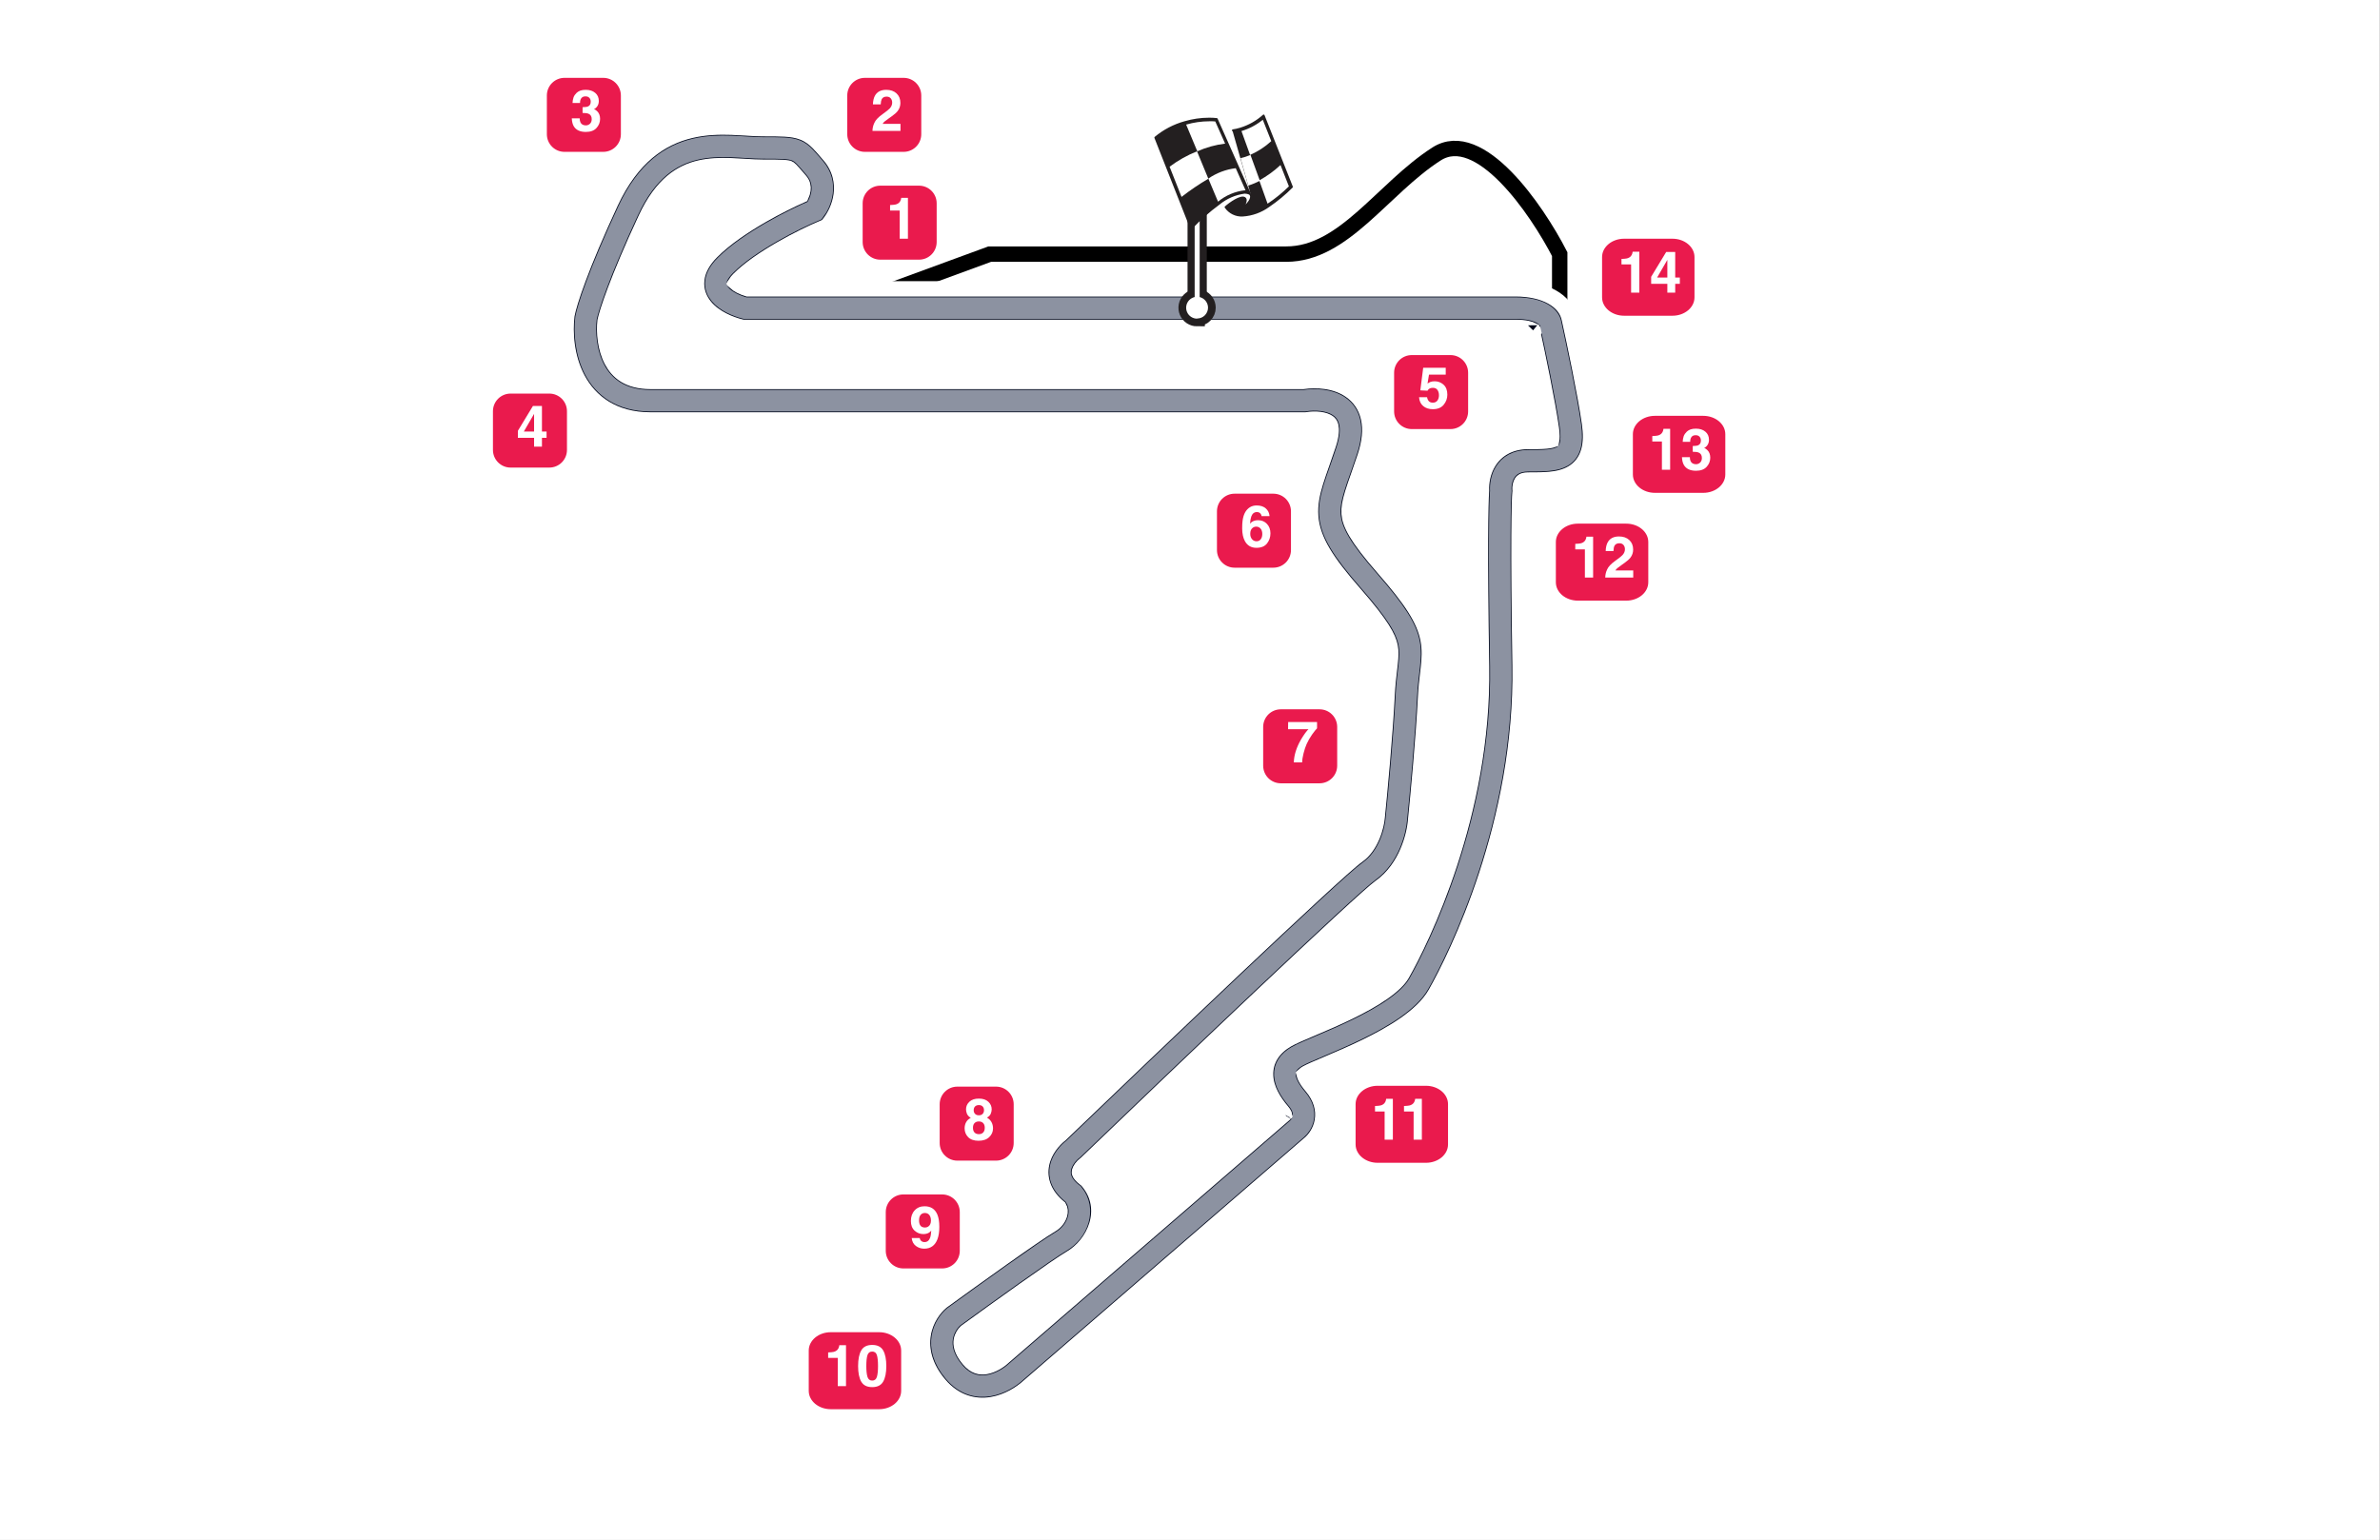 <svg width="309" height="200" viewBox="0 0 309 200" fill="none" xmlns="http://www.w3.org/2000/svg">
<rect x="0" y="0" width="309" height="200" fill="#333333" stroke="none"/>
<rect width="308.98" height="199.98" fill="white"/>
<path d="M202.5 43V33C199.5 27.167 192.1 16.4 186.5 20C179.5 24.5 174.5 33 167 33C161 33 138.833 33 128.5 33L113.5 38.5" stroke="black" stroke-width="2"/>
<mask id="path-2-outside-1_1122_2628" maskUnits="userSpaceOnUse" x="72.5" y="15.5" width="135" height="168" fill="black">
<rect fill="white" x="72.5" y="15.5" width="135" height="168"/>
<path fill-rule="evenodd" clip-rule="evenodd" d="M97.208 16.638C97.895 16.68 98.476 16.711 98.996 16.711L99.073 16.711C100.217 16.711 101.167 16.711 101.928 16.756C102.71 16.802 103.511 16.904 104.287 17.217C105.113 17.55 105.713 18.039 106.216 18.546C106.558 18.89 106.937 19.331 107.323 19.779C107.435 19.91 107.548 20.041 107.661 20.171C109.108 21.837 109.422 23.725 109.213 25.314C109.014 26.818 108.355 28.084 107.752 28.864L107.349 29.386L106.741 29.641C105.541 30.145 103.504 31.106 101.404 32.314C99.273 33.54 97.242 34.925 95.929 36.247C95.715 36.462 95.59 36.626 95.518 36.736C95.64 36.843 95.838 36.983 96.129 37.132C96.433 37.288 96.765 37.416 97.076 37.511H196.79C200.487 37.511 203.294 38.989 203.76 41.47C204.409 44.414 205.837 51.207 206.365 54.934C206.549 56.227 206.573 57.477 206.255 58.598C205.906 59.83 205.171 60.797 204.108 61.422C203.155 61.982 202.098 62.17 201.223 62.253C200.357 62.335 199.388 62.335 198.477 62.335H198.403C197.986 62.335 197.791 62.42 197.719 62.459C197.648 62.497 197.594 62.547 197.539 62.634C197.477 62.733 197.416 62.88 197.378 63.07C197.339 63.262 197.337 63.433 197.345 63.529L197.365 63.77L197.338 64.01C197.252 64.787 197.093 70.505 197.353 86.444C197.686 106.917 189.052 124.279 186.377 128.993C185.458 130.612 183.929 131.946 182.39 133.019C180.811 134.121 178.996 135.1 177.265 135.94C175.528 136.783 173.812 137.516 172.426 138.104C170.943 138.734 170.031 139.123 169.634 139.351C169.478 139.441 169.383 139.514 169.329 139.563C169.349 139.637 169.39 139.758 169.479 139.931C169.633 140.233 169.892 140.62 170.291 141.089C171.489 142.496 171.924 144.063 171.677 145.548C171.453 146.898 170.709 147.918 170.012 148.509L133.585 179.996C132.577 180.926 130.857 182.05 128.795 182.395C126.519 182.776 123.968 182.163 121.934 179.742C120.102 177.563 119.531 175.297 119.873 173.246C120.195 171.316 121.278 169.862 122.258 169.054L122.316 169.006L122.377 168.962C124.32 167.55 127.346 165.366 130.116 163.403C132.824 161.484 135.447 159.661 136.479 159.067C137.056 158.735 137.439 158.206 137.58 157.708C137.687 157.331 137.648 157.038 137.519 156.806C136.635 156.077 135.957 155.234 135.549 154.269C135.085 153.172 135.038 152.077 135.25 151.096C135.629 149.338 136.797 148.035 137.702 147.316C143.57 141.679 152.478 133.162 160.256 125.812C164.165 122.119 167.795 118.714 170.611 116.117C173.342 113.599 175.49 111.667 176.307 111.091C177.097 110.534 177.713 109.651 178.152 108.625C178.59 107.6 178.769 106.622 178.804 106.133L178.807 106.093L178.811 106.054C179.133 102.922 179.837 95.392 180.092 90.261C180.158 88.927 180.292 87.797 180.398 86.902C180.429 86.641 180.458 86.4 180.481 86.18C180.592 85.162 180.605 84.562 180.496 83.986C180.274 82.819 179.436 81.166 175.865 77.08C172.353 73.062 170.399 70.21 170.171 67.043C170.057 65.47 170.382 64.015 170.819 62.591C171.043 61.858 171.355 60.971 171.687 60.023C171.945 59.287 172.216 58.515 172.469 57.75C172.898 56.456 172.873 55.722 172.794 55.367C172.73 55.079 172.616 54.947 172.456 54.836C172.241 54.687 171.869 54.54 171.324 54.471C170.791 54.403 170.224 54.428 169.754 54.504L169.556 54.535H84.472C79.64 54.535 76.602 52.207 75.001 49.184C73.508 46.365 73.344 43.13 73.599 41.012L73.607 40.939L73.62 40.866C73.898 39.33 75.422 34.612 79.301 26.281C82.017 20.447 85.755 17.859 89.716 16.938C91.598 16.501 93.421 16.465 94.997 16.519C95.666 16.542 96.319 16.583 96.91 16.619C97.011 16.626 97.111 16.632 97.208 16.638ZM90.848 21.808C88.515 22.351 85.959 23.825 83.834 28.391C80.057 36.504 78.755 40.709 78.553 41.69C78.393 43.143 78.561 45.224 79.419 46.843C80.185 48.289 81.558 49.535 84.472 49.535H169.17C170.783 49.311 173.32 49.348 175.309 50.73C176.443 51.518 177.325 52.702 177.676 54.285C178.012 55.802 177.82 57.495 177.216 59.321C176.883 60.325 176.598 61.135 176.346 61.848C176.059 62.661 175.816 63.349 175.599 64.057C175.229 65.264 175.11 66.022 175.158 66.683C175.252 67.986 176.041 69.684 179.63 73.79C183.159 77.829 184.904 80.401 185.408 83.052C185.661 84.386 185.574 85.594 185.452 86.719C185.421 87.011 185.387 87.299 185.352 87.59C185.249 88.461 185.142 89.363 185.086 90.509C184.825 95.758 184.114 103.357 183.788 106.53C183.71 107.556 183.404 109.06 182.749 110.592C182.085 112.144 180.98 113.915 179.188 115.178C178.713 115.512 176.881 117.136 174.001 119.793C171.206 122.369 167.594 125.758 163.69 129.447C155.883 136.823 146.932 145.382 141.072 151.012L140.965 151.115L140.847 151.204C140.702 151.314 140.522 151.485 140.373 151.687C140.224 151.89 140.159 152.052 140.138 152.149C140.123 152.216 140.125 152.254 140.154 152.321C140.191 152.409 140.335 152.678 140.847 153.064L141.08 153.24L141.266 153.465C144.176 156.981 142.119 161.591 138.973 163.401C138.198 163.847 135.818 165.491 133.007 167.483C130.296 169.404 127.331 171.542 125.398 172.948C125.194 173.135 124.892 173.546 124.805 174.068C124.732 174.504 124.753 175.325 125.762 176.525C126.568 177.485 127.298 177.576 127.97 177.464C128.829 177.32 129.705 176.779 130.209 176.308L130.245 176.274L166.738 144.731C166.727 144.695 166.678 144.558 166.484 144.33C165.411 143.069 164.394 141.476 164.317 139.689C164.225 137.575 165.442 135.995 167.141 135.017C167.819 134.627 168.987 134.132 170.18 133.626C170.277 133.585 170.374 133.543 170.471 133.502C171.859 132.913 173.471 132.224 175.083 131.441C176.701 130.656 178.255 129.807 179.53 128.918C180.845 128.001 181.656 127.182 182.028 126.526C184.517 122.14 192.666 105.703 192.354 86.526C192.111 71.616 192.224 65.337 192.347 63.701C192.304 62.676 192.5 61.247 193.313 59.962C194.297 58.405 196.021 57.335 198.403 57.335C199.408 57.335 200.145 57.333 200.748 57.276C201.037 57.248 201.243 57.212 201.387 57.175C201.417 57.167 201.442 57.16 201.463 57.153C201.503 56.943 201.536 56.487 201.415 55.636C200.934 52.246 199.625 45.962 198.948 42.869C198.69 42.737 198.052 42.511 196.79 42.511H96.427L96.126 42.435C94.882 42.122 92.826 41.351 91.55 39.808C90.839 38.949 90.299 37.749 90.465 36.304C90.622 34.928 91.376 33.735 92.381 32.724C94.166 30.927 96.653 29.278 98.912 27.98C100.821 26.882 102.685 25.967 104.053 25.357C104.143 25.155 104.222 24.913 104.255 24.661C104.309 24.251 104.247 23.865 103.887 23.451C103.709 23.247 103.558 23.071 103.426 22.917C103.087 22.524 102.873 22.276 102.669 22.069C102.55 21.95 102.484 21.897 102.453 21.875C102.432 21.86 102.425 21.857 102.42 21.855L102.419 21.855C102.388 21.842 102.221 21.782 101.632 21.747C101.038 21.712 100.238 21.711 98.996 21.711C98.306 21.711 97.586 21.671 96.903 21.629C96.797 21.622 96.692 21.616 96.587 21.609C95.995 21.572 95.419 21.537 94.826 21.516C93.436 21.469 92.112 21.515 90.848 21.808ZM199.104 42.967C199.103 42.968 199.098 42.963 199.088 42.954C199.1 42.962 199.104 42.967 199.104 42.967ZM166.745 144.727C166.747 144.724 166.75 144.722 166.753 144.718C166.76 144.712 166.769 144.704 166.781 144.694L166.767 144.706L166.745 144.724C166.747 144.715 166.748 144.717 166.743 144.726"/>
</mask>
<path fill-rule="evenodd" clip-rule="evenodd" d="M97.208 16.638C97.895 16.68 98.476 16.711 98.996 16.711L99.073 16.711C100.217 16.711 101.167 16.711 101.928 16.756C102.71 16.802 103.511 16.904 104.287 17.217C105.113 17.55 105.713 18.039 106.216 18.546C106.558 18.89 106.937 19.331 107.323 19.779C107.435 19.91 107.548 20.041 107.661 20.171C109.108 21.837 109.422 23.725 109.213 25.314C109.014 26.818 108.355 28.084 107.752 28.864L107.349 29.386L106.741 29.641C105.541 30.145 103.504 31.106 101.404 32.314C99.273 33.54 97.242 34.925 95.929 36.247C95.715 36.462 95.59 36.626 95.518 36.736C95.64 36.843 95.838 36.983 96.129 37.132C96.433 37.288 96.765 37.416 97.076 37.511H196.79C200.487 37.511 203.294 38.989 203.76 41.47C204.409 44.414 205.837 51.207 206.365 54.934C206.549 56.227 206.573 57.477 206.255 58.598C205.906 59.83 205.171 60.797 204.108 61.422C203.155 61.982 202.098 62.17 201.223 62.253C200.357 62.335 199.388 62.335 198.477 62.335H198.403C197.986 62.335 197.791 62.42 197.719 62.459C197.648 62.497 197.594 62.547 197.539 62.634C197.477 62.733 197.416 62.88 197.378 63.07C197.339 63.262 197.337 63.433 197.345 63.529L197.365 63.77L197.338 64.01C197.252 64.787 197.093 70.505 197.353 86.444C197.686 106.917 189.052 124.279 186.377 128.993C185.458 130.612 183.929 131.946 182.39 133.019C180.811 134.121 178.996 135.1 177.265 135.94C175.528 136.783 173.812 137.516 172.426 138.104C170.943 138.734 170.031 139.123 169.634 139.351C169.478 139.441 169.383 139.514 169.329 139.563C169.349 139.637 169.39 139.758 169.479 139.931C169.633 140.233 169.892 140.62 170.291 141.089C171.489 142.496 171.924 144.063 171.677 145.548C171.453 146.898 170.709 147.918 170.012 148.509L133.585 179.996C132.577 180.926 130.857 182.05 128.795 182.395C126.519 182.776 123.968 182.163 121.934 179.742C120.102 177.563 119.531 175.297 119.873 173.246C120.195 171.316 121.278 169.862 122.258 169.054L122.316 169.006L122.377 168.962C124.32 167.55 127.346 165.366 130.116 163.403C132.824 161.484 135.447 159.661 136.479 159.067C137.056 158.735 137.439 158.206 137.58 157.708C137.687 157.331 137.648 157.038 137.519 156.806C136.635 156.077 135.957 155.234 135.549 154.269C135.085 153.172 135.038 152.077 135.25 151.096C135.629 149.338 136.797 148.035 137.702 147.316C143.57 141.679 152.478 133.162 160.256 125.812C164.165 122.119 167.795 118.714 170.611 116.117C173.342 113.599 175.49 111.667 176.307 111.091C177.097 110.534 177.713 109.651 178.152 108.625C178.59 107.6 178.769 106.622 178.804 106.133L178.807 106.093L178.811 106.054C179.133 102.922 179.837 95.392 180.092 90.261C180.158 88.927 180.292 87.797 180.398 86.902C180.429 86.641 180.458 86.4 180.481 86.18C180.592 85.162 180.605 84.562 180.496 83.986C180.274 82.819 179.436 81.166 175.865 77.08C172.353 73.062 170.399 70.21 170.171 67.043C170.057 65.47 170.382 64.015 170.819 62.591C171.043 61.858 171.355 60.971 171.687 60.023C171.945 59.287 172.216 58.515 172.469 57.75C172.898 56.456 172.873 55.722 172.794 55.367C172.73 55.079 172.616 54.947 172.456 54.836C172.241 54.687 171.869 54.54 171.324 54.471C170.791 54.403 170.224 54.428 169.754 54.504L169.556 54.535H84.472C79.64 54.535 76.602 52.207 75.001 49.184C73.508 46.365 73.344 43.13 73.599 41.012L73.607 40.939L73.62 40.866C73.898 39.33 75.422 34.612 79.301 26.281C82.017 20.447 85.755 17.859 89.716 16.938C91.598 16.501 93.421 16.465 94.997 16.519C95.666 16.542 96.319 16.583 96.91 16.619C97.011 16.626 97.111 16.632 97.208 16.638ZM90.848 21.808C88.515 22.351 85.959 23.825 83.834 28.391C80.057 36.504 78.755 40.709 78.553 41.69C78.393 43.143 78.561 45.224 79.419 46.843C80.185 48.289 81.558 49.535 84.472 49.535H169.17C170.783 49.311 173.32 49.348 175.309 50.73C176.443 51.518 177.325 52.702 177.676 54.285C178.012 55.802 177.82 57.495 177.216 59.321C176.883 60.325 176.598 61.135 176.346 61.848C176.059 62.661 175.816 63.349 175.599 64.057C175.229 65.264 175.11 66.022 175.158 66.683C175.252 67.986 176.041 69.684 179.63 73.79C183.159 77.829 184.904 80.401 185.408 83.052C185.661 84.386 185.574 85.594 185.452 86.719C185.421 87.011 185.387 87.299 185.352 87.59C185.249 88.461 185.142 89.363 185.086 90.509C184.825 95.758 184.114 103.357 183.788 106.53C183.71 107.556 183.404 109.06 182.749 110.592C182.085 112.144 180.98 113.915 179.188 115.178C178.713 115.512 176.881 117.136 174.001 119.793C171.206 122.369 167.594 125.758 163.69 129.447C155.883 136.823 146.932 145.382 141.072 151.012L140.965 151.115L140.847 151.204C140.702 151.314 140.522 151.485 140.373 151.687C140.224 151.89 140.159 152.052 140.138 152.149C140.123 152.216 140.125 152.254 140.154 152.321C140.191 152.409 140.335 152.678 140.847 153.064L141.08 153.24L141.266 153.465C144.176 156.981 142.119 161.591 138.973 163.401C138.198 163.847 135.818 165.491 133.007 167.483C130.296 169.404 127.331 171.542 125.398 172.948C125.194 173.135 124.892 173.546 124.805 174.068C124.732 174.504 124.753 175.325 125.762 176.525C126.568 177.485 127.298 177.576 127.97 177.464C128.829 177.32 129.705 176.779 130.209 176.308L130.245 176.274L166.738 144.731C166.727 144.695 166.678 144.558 166.484 144.33C165.411 143.069 164.394 141.476 164.317 139.689C164.225 137.575 165.442 135.995 167.141 135.017C167.819 134.627 168.987 134.132 170.18 133.626C170.277 133.585 170.374 133.543 170.471 133.502C171.859 132.913 173.471 132.224 175.083 131.441C176.701 130.656 178.255 129.807 179.53 128.918C180.845 128.001 181.656 127.182 182.028 126.526C184.517 122.14 192.666 105.703 192.354 86.526C192.111 71.616 192.224 65.337 192.347 63.701C192.304 62.676 192.5 61.247 193.313 59.962C194.297 58.405 196.021 57.335 198.403 57.335C199.408 57.335 200.145 57.333 200.748 57.276C201.037 57.248 201.243 57.212 201.387 57.175C201.417 57.167 201.442 57.16 201.463 57.153C201.503 56.943 201.536 56.487 201.415 55.636C200.934 52.246 199.625 45.962 198.948 42.869C198.69 42.737 198.052 42.511 196.79 42.511H96.427L96.126 42.435C94.882 42.122 92.826 41.351 91.55 39.808C90.839 38.949 90.299 37.749 90.465 36.304C90.622 34.928 91.376 33.735 92.381 32.724C94.166 30.927 96.653 29.278 98.912 27.98C100.821 26.882 102.685 25.967 104.053 25.357C104.143 25.155 104.222 24.913 104.255 24.661C104.309 24.251 104.247 23.865 103.887 23.451C103.709 23.247 103.558 23.071 103.426 22.917C103.087 22.524 102.873 22.276 102.669 22.069C102.55 21.95 102.484 21.897 102.453 21.875C102.432 21.86 102.425 21.857 102.42 21.855L102.419 21.855C102.388 21.842 102.221 21.782 101.632 21.747C101.038 21.712 100.238 21.711 98.996 21.711C98.306 21.711 97.586 21.671 96.903 21.629C96.797 21.622 96.692 21.616 96.587 21.609C95.995 21.572 95.419 21.537 94.826 21.516C93.436 21.469 92.112 21.515 90.848 21.808ZM199.104 42.967C199.103 42.968 199.098 42.963 199.088 42.954C199.1 42.962 199.104 42.967 199.104 42.967ZM166.745 144.727C166.747 144.724 166.75 144.722 166.753 144.718C166.76 144.712 166.769 144.704 166.781 144.694L166.767 144.706L166.745 144.724C166.747 144.715 166.748 144.717 166.743 144.726" fill="#00071B"/>
<path fill-rule="evenodd" clip-rule="evenodd" d="M97.208 16.638C97.895 16.68 98.476 16.711 98.996 16.711L99.073 16.711C100.217 16.711 101.167 16.711 101.928 16.756C102.71 16.802 103.511 16.904 104.287 17.217C105.113 17.55 105.713 18.039 106.216 18.546C106.558 18.89 106.937 19.331 107.323 19.779C107.435 19.91 107.548 20.041 107.661 20.171C109.108 21.837 109.422 23.725 109.213 25.314C109.014 26.818 108.355 28.084 107.752 28.864L107.349 29.386L106.741 29.641C105.541 30.145 103.504 31.106 101.404 32.314C99.273 33.54 97.242 34.925 95.929 36.247C95.715 36.462 95.59 36.626 95.518 36.736C95.64 36.843 95.838 36.983 96.129 37.132C96.433 37.288 96.765 37.416 97.076 37.511H196.79C200.487 37.511 203.294 38.989 203.76 41.47C204.409 44.414 205.837 51.207 206.365 54.934C206.549 56.227 206.573 57.477 206.255 58.598C205.906 59.83 205.171 60.797 204.108 61.422C203.155 61.982 202.098 62.17 201.223 62.253C200.357 62.335 199.388 62.335 198.477 62.335H198.403C197.986 62.335 197.791 62.42 197.719 62.459C197.648 62.497 197.594 62.547 197.539 62.634C197.477 62.733 197.416 62.88 197.378 63.07C197.339 63.262 197.337 63.433 197.345 63.529L197.365 63.77L197.338 64.01C197.252 64.787 197.093 70.505 197.353 86.444C197.686 106.917 189.052 124.279 186.377 128.993C185.458 130.612 183.929 131.946 182.39 133.019C180.811 134.121 178.996 135.1 177.265 135.94C175.528 136.783 173.812 137.516 172.426 138.104C170.943 138.734 170.031 139.123 169.634 139.351C169.478 139.441 169.383 139.514 169.329 139.563C169.349 139.637 169.39 139.758 169.479 139.931C169.633 140.233 169.892 140.62 170.291 141.089C171.489 142.496 171.924 144.063 171.677 145.548C171.453 146.898 170.709 147.918 170.012 148.509L133.585 179.996C132.577 180.926 130.857 182.05 128.795 182.395C126.519 182.776 123.968 182.163 121.934 179.742C120.102 177.563 119.531 175.297 119.873 173.246C120.195 171.316 121.278 169.862 122.258 169.054L122.316 169.006L122.377 168.962C124.32 167.55 127.346 165.366 130.116 163.403C132.824 161.484 135.447 159.661 136.479 159.067C137.056 158.735 137.439 158.206 137.58 157.708C137.687 157.331 137.648 157.038 137.519 156.806C136.635 156.077 135.957 155.234 135.549 154.269C135.085 153.172 135.038 152.077 135.25 151.096C135.629 149.338 136.797 148.035 137.702 147.316C143.57 141.679 152.478 133.162 160.256 125.812C164.165 122.119 167.795 118.714 170.611 116.117C173.342 113.599 175.49 111.667 176.307 111.091C177.097 110.534 177.713 109.651 178.152 108.625C178.59 107.6 178.769 106.622 178.804 106.133L178.807 106.093L178.811 106.054C179.133 102.922 179.837 95.392 180.092 90.261C180.158 88.927 180.292 87.797 180.398 86.902C180.429 86.641 180.458 86.4 180.481 86.18C180.592 85.162 180.605 84.562 180.496 83.986C180.274 82.819 179.436 81.166 175.865 77.08C172.353 73.062 170.399 70.21 170.171 67.043C170.057 65.47 170.382 64.015 170.819 62.591C171.043 61.858 171.355 60.971 171.687 60.023C171.945 59.287 172.216 58.515 172.469 57.75C172.898 56.456 172.873 55.722 172.794 55.367C172.73 55.079 172.616 54.947 172.456 54.836C172.241 54.687 171.869 54.54 171.324 54.471C170.791 54.403 170.224 54.428 169.754 54.504L169.556 54.535H84.472C79.64 54.535 76.602 52.207 75.001 49.184C73.508 46.365 73.344 43.13 73.599 41.012L73.607 40.939L73.62 40.866C73.898 39.33 75.422 34.612 79.301 26.281C82.017 20.447 85.755 17.859 89.716 16.938C91.598 16.501 93.421 16.465 94.997 16.519C95.666 16.542 96.319 16.583 96.91 16.619C97.011 16.626 97.111 16.632 97.208 16.638ZM90.848 21.808C88.515 22.351 85.959 23.825 83.834 28.391C80.057 36.504 78.755 40.709 78.553 41.69C78.393 43.143 78.561 45.224 79.419 46.843C80.185 48.289 81.558 49.535 84.472 49.535H169.17C170.783 49.311 173.32 49.348 175.309 50.73C176.443 51.518 177.325 52.702 177.676 54.285C178.012 55.802 177.82 57.495 177.216 59.321C176.883 60.325 176.598 61.135 176.346 61.848C176.059 62.661 175.816 63.349 175.599 64.057C175.229 65.264 175.11 66.022 175.158 66.683C175.252 67.986 176.041 69.684 179.63 73.79C183.159 77.829 184.904 80.401 185.408 83.052C185.661 84.386 185.574 85.594 185.452 86.719C185.421 87.011 185.387 87.299 185.352 87.59C185.249 88.461 185.142 89.363 185.086 90.509C184.825 95.758 184.114 103.357 183.788 106.53C183.71 107.556 183.404 109.06 182.749 110.592C182.085 112.144 180.98 113.915 179.188 115.178C178.713 115.512 176.881 117.136 174.001 119.793C171.206 122.369 167.594 125.758 163.69 129.447C155.883 136.823 146.932 145.382 141.072 151.012L140.965 151.115L140.847 151.204C140.702 151.314 140.522 151.485 140.373 151.687C140.224 151.89 140.159 152.052 140.138 152.149C140.123 152.216 140.125 152.254 140.154 152.321C140.191 152.409 140.335 152.678 140.847 153.064L141.08 153.24L141.266 153.465C144.176 156.981 142.119 161.591 138.973 163.401C138.198 163.847 135.818 165.491 133.007 167.483C130.296 169.404 127.331 171.542 125.398 172.948C125.194 173.135 124.892 173.546 124.805 174.068C124.732 174.504 124.753 175.325 125.762 176.525C126.568 177.485 127.298 177.576 127.97 177.464C128.829 177.32 129.705 176.779 130.209 176.308L130.245 176.274L166.738 144.731C166.727 144.695 166.678 144.558 166.484 144.33C165.411 143.069 164.394 141.476 164.317 139.689C164.225 137.575 165.442 135.995 167.141 135.017C167.819 134.627 168.987 134.132 170.18 133.626C170.277 133.585 170.374 133.543 170.471 133.502C171.859 132.913 173.471 132.224 175.083 131.441C176.701 130.656 178.255 129.807 179.53 128.918C180.845 128.001 181.656 127.182 182.028 126.526C184.517 122.14 192.666 105.703 192.354 86.526C192.111 71.616 192.224 65.337 192.347 63.701C192.304 62.676 192.5 61.247 193.313 59.962C194.297 58.405 196.021 57.335 198.403 57.335C199.408 57.335 200.145 57.333 200.748 57.276C201.037 57.248 201.243 57.212 201.387 57.175C201.417 57.167 201.442 57.16 201.463 57.153C201.503 56.943 201.536 56.487 201.415 55.636C200.934 52.246 199.625 45.962 198.948 42.869C198.69 42.737 198.052 42.511 196.79 42.511H96.427L96.126 42.435C94.882 42.122 92.826 41.351 91.55 39.808C90.839 38.949 90.299 37.749 90.465 36.304C90.622 34.928 91.376 33.735 92.381 32.724C94.166 30.927 96.653 29.278 98.912 27.98C100.821 26.882 102.685 25.967 104.053 25.357C104.143 25.155 104.222 24.913 104.255 24.661C104.309 24.251 104.247 23.865 103.887 23.451C103.709 23.247 103.558 23.071 103.426 22.917C103.087 22.524 102.873 22.276 102.669 22.069C102.55 21.95 102.484 21.897 102.453 21.875C102.432 21.86 102.425 21.857 102.42 21.855L102.419 21.855C102.388 21.842 102.221 21.782 101.632 21.747C101.038 21.712 100.238 21.711 98.996 21.711C98.306 21.711 97.586 21.671 96.903 21.629C96.797 21.622 96.692 21.616 96.587 21.609C95.995 21.572 95.419 21.537 94.826 21.516C93.436 21.469 92.112 21.515 90.848 21.808ZM199.104 42.967C199.103 42.968 199.098 42.963 199.088 42.954C199.1 42.962 199.104 42.967 199.104 42.967ZM166.745 144.727C166.747 144.724 166.75 144.722 166.753 144.718C166.76 144.712 166.769 144.704 166.781 144.694L166.767 144.706L166.745 144.724C166.747 144.715 166.748 144.717 166.743 144.726" stroke="white" stroke-width="2" mask="url(#path-2-outside-1_1122_2628)"/>
<path d="M96.737 40.011H196.79C200.147 40.011 201.201 41.31 201.309 41.96C201.954 44.885 203.374 51.645 203.891 55.285C204.536 59.835 202.277 59.835 198.404 59.835C195.305 59.835 194.746 62.435 194.854 63.735C194.746 64.71 194.595 70.625 194.854 86.485C195.176 106.31 186.785 123.209 184.203 127.759C181.621 132.309 170.647 135.884 168.388 137.184C166.129 138.484 166.451 140.434 168.388 142.709C169.937 144.529 169.033 146.067 168.388 146.609L131.917 178.134C130.411 179.542 126.688 181.514 123.848 178.134C121.008 174.754 122.665 171.959 123.848 170.984C127.721 168.167 135.919 162.274 137.726 161.234C139.986 159.934 140.954 157.009 139.34 155.059C136.242 152.719 138.049 150.184 139.34 149.209C151.067 137.943 175.166 114.955 177.748 113.135C180.33 111.315 181.19 107.826 181.298 106.31C181.621 103.168 182.331 95.585 182.589 90.385C182.912 83.885 184.848 83.56 177.748 75.435C170.647 67.31 172.261 66.335 174.843 58.535C176.909 52.295 172.046 51.602 169.356 52.035H84.472C76.726 52.035 75.651 44.885 76.081 41.31C76.296 40.119 77.695 35.656 81.568 27.336C86.409 16.936 94.155 19.211 98.996 19.211C103.838 19.211 103.515 19.211 105.774 21.811C107.581 23.891 106.527 26.361 105.774 27.336C103.192 28.419 97.253 31.366 94.155 34.486C91.057 37.605 94.585 39.469 96.737 40.011Z" stroke="#8C92A1" stroke-width="2.8"/>
<path d="M119.32 24.11H114.29C113.025 24.11 112 25.135 112 26.4V31.43C112 32.695 113.025 33.72 114.29 33.72H119.32C120.585 33.72 121.61 32.695 121.61 31.43V26.4C121.61 25.135 120.585 24.11 119.32 24.11Z" stroke="white" stroke-width="1.3"/>
<path d="M117.32 10.11H112.29C111.025 10.11 110 11.135 110 12.4V17.43C110 18.695 111.025 19.72 112.29 19.72H117.32C118.585 19.72 119.61 18.695 119.61 17.43V12.4C119.61 11.135 118.585 10.11 117.32 10.11Z" stroke="white" stroke-width="1.3"/>
<path d="M78.32 10.11H73.29C72.025 10.11 71 11.135 71 12.4V17.43C71 18.695 72.025 19.72 73.29 19.72H78.32C79.585 19.72 80.61 18.695 80.61 17.43V12.4C80.61 11.135 79.585 10.11 78.32 10.11Z" stroke="white" stroke-width="1.3"/>
<path d="M71.32 51.11H66.29C65.025 51.11 64 52.135 64 53.4V58.43C64 59.695 65.025 60.72 66.29 60.72H71.32C72.585 60.72 73.61 59.695 73.61 58.43V53.4C73.61 52.135 72.585 51.11 71.32 51.11Z" stroke="white" stroke-width="1.3"/>
<path d="M171.32 92.11H166.29C165.025 92.11 164 93.135 164 94.4V99.43C164 100.695 165.025 101.72 166.29 101.72H171.32C172.585 101.72 173.61 100.695 173.61 99.43V94.4C173.61 93.135 172.585 92.11 171.32 92.11Z" stroke="white" stroke-width="1.3"/>
<path d="M129.32 141.11H124.29C123.025 141.11 122 142.135 122 143.4V148.43C122 149.695 123.025 150.72 124.29 150.72H129.32C130.585 150.72 131.61 149.695 131.61 148.43V143.4C131.61 142.135 130.585 141.11 129.32 141.11Z" stroke="white" stroke-width="1.3"/>
<path d="M122.32 155.11H117.29C116.025 155.11 115 156.135 115 157.4V162.43C115 163.695 116.025 164.72 117.29 164.72H122.32C123.585 164.72 124.61 163.695 124.61 162.43V157.4C124.61 156.135 123.585 155.11 122.32 155.11Z" stroke="white" stroke-width="1.3"/>
<path d="M185.14 141H178.86C177.28 141 176 142.067 176 143.383V148.617C176 149.933 177.28 151 178.86 151H185.14C186.72 151 188 149.933 188 148.617V143.383C188 142.067 186.72 141 185.14 141Z" stroke="white" stroke-width="1.3"/>
<path d="M185.14 141H178.86C177.28 141 176 142.067 176 143.383V148.617C176 149.933 177.28 151 178.86 151H185.14C186.72 151 188 149.933 188 148.617V143.383C188 142.067 186.72 141 185.14 141Z" fill="#EA1A4D"/>
<path d="M180.838 148H179.769V144.338H178.52V143.627C178.85 143.613 179.08 143.591 179.212 143.562C179.422 143.515 179.593 143.422 179.725 143.283C179.815 143.188 179.884 143.061 179.93 142.902C179.957 142.807 179.97 142.736 179.97 142.69H180.838V148ZM184.603 148H183.533V144.338H182.285V143.627C182.614 143.613 182.845 143.591 182.977 143.562C183.187 143.515 183.358 143.422 183.49 143.283C183.58 143.188 183.648 143.061 183.695 142.902C183.721 142.807 183.735 142.736 183.735 142.69H184.603V148Z" fill="white"/>
<path d="M211.14 68H204.86C203.28 68 202 69.067 202 70.383V75.617C202 76.933 203.28 78 204.86 78H211.14C212.72 78 214 76.933 214 75.617V70.383C214 69.067 212.72 68 211.14 68Z" stroke="white" stroke-width="1.3"/>
<path d="M211.14 68H204.86C203.28 68 202 69.067 202 70.383V75.617C202 76.933 203.28 78 204.86 78H211.14C212.72 78 214 76.933 214 75.617V70.383C214 69.067 212.72 68 211.14 68Z" fill="#EA1A4D"/>
<path d="M206.838 75H205.769V71.338H204.52V70.627C204.85 70.613 205.08 70.591 205.212 70.561C205.422 70.515 205.593 70.422 205.725 70.283C205.815 70.188 205.884 70.061 205.93 69.902C205.957 69.807 205.97 69.736 205.97 69.69H206.838V75ZM210.782 70.77C210.658 70.621 210.479 70.547 210.248 70.547C209.93 70.547 209.714 70.665 209.599 70.902C209.533 71.039 209.494 71.256 209.482 71.554H208.468C208.485 71.102 208.567 70.737 208.713 70.459C208.991 69.929 209.486 69.664 210.196 69.664C210.758 69.664 211.205 69.821 211.537 70.133C211.869 70.443 212.035 70.855 212.035 71.367C212.035 71.76 211.917 72.109 211.683 72.415C211.529 72.617 211.277 72.843 210.925 73.092L210.508 73.389C210.246 73.574 210.067 73.709 209.969 73.791C209.874 73.874 209.793 73.971 209.728 74.081H212.046V75H208.409C208.419 74.619 208.501 74.271 208.655 73.956C208.803 73.602 209.155 73.228 209.709 72.832C210.19 72.488 210.501 72.241 210.643 72.092C210.86 71.86 210.969 71.606 210.969 71.331C210.969 71.106 210.907 70.919 210.782 70.77Z" fill="white"/>
<path d="M221.14 54H214.86C213.28 54 212 55.067 212 56.383V61.617C212 62.933 213.28 64 214.86 64H221.14C222.72 64 224 62.933 224 61.617V56.383C224 55.067 222.72 54 221.14 54Z" stroke="white" stroke-width="1.3"/>
<path d="M221.14 54H214.86C213.28 54 212 55.067 212 56.383V61.617C212 62.933 213.28 64 214.86 64H221.14C222.72 64 224 62.933 224 61.617V56.383C224 55.067 222.72 54 221.14 54Z" fill="#EA1A4D"/>
<path d="M216.838 61H215.769V57.338H214.52V56.627C214.85 56.613 215.08 56.591 215.212 56.562C215.422 56.515 215.593 56.422 215.725 56.283C215.815 56.188 215.884 56.061 215.93 55.902C215.957 55.807 215.97 55.736 215.97 55.69H216.838V61ZM219.61 56.748C219.493 56.904 219.437 57.113 219.442 57.374H218.468C218.478 57.111 218.523 56.861 218.603 56.624C218.689 56.416 218.823 56.225 219.006 56.049C219.143 55.924 219.305 55.829 219.493 55.763C219.681 55.697 219.912 55.664 220.185 55.664C220.693 55.664 221.102 55.796 221.412 56.06C221.725 56.321 221.881 56.673 221.881 57.114C221.881 57.427 221.788 57.691 221.603 57.906C221.485 58.04 221.363 58.131 221.236 58.18C221.332 58.18 221.468 58.262 221.646 58.425C221.913 58.672 222.046 59.009 222.046 59.436C222.046 59.886 221.889 60.281 221.577 60.623C221.267 60.962 220.807 61.132 220.196 61.132C219.444 61.132 218.922 60.886 218.629 60.396C218.475 60.135 218.39 59.793 218.373 59.37H219.398C219.398 59.583 219.432 59.758 219.5 59.898C219.627 60.154 219.858 60.282 220.193 60.282C220.398 60.282 220.576 60.213 220.727 60.074C220.881 59.932 220.958 59.729 220.958 59.466C220.958 59.117 220.816 58.883 220.533 58.766C220.372 58.7 220.118 58.667 219.771 58.667V57.92C220.111 57.915 220.348 57.882 220.482 57.821C220.714 57.719 220.83 57.511 220.83 57.199C220.83 56.996 220.77 56.831 220.65 56.704C220.533 56.577 220.367 56.514 220.152 56.514C219.906 56.514 219.725 56.592 219.61 56.748Z" fill="white"/>
<path d="M217.14 31H210.86C209.28 31 208 32.067 208 33.383V38.617C208 39.933 209.28 41 210.86 41H217.14C218.72 41 220 39.933 220 38.617V33.383C220 32.067 218.72 31 217.14 31Z" stroke="white" stroke-width="1.3"/>
<path d="M217.14 31H210.86C209.28 31 208 32.067 208 33.383V38.617C208 39.933 209.28 41 210.86 41H217.14C218.72 41 220 39.933 220 38.617V33.383C220 32.067 218.72 31 217.14 31Z" fill="#EA1A4D"/>
<path d="M212.838 38H211.769V34.338H210.52V33.627C210.85 33.613 211.08 33.591 211.212 33.562C211.422 33.515 211.593 33.422 211.725 33.283C211.815 33.188 211.884 33.061 211.93 32.902C211.957 32.807 211.97 32.736 211.97 32.69H212.838V38ZM218.097 36.041V36.857H217.496V38H216.475V36.857H214.373V35.946L216.324 32.723H217.496V36.041H218.097ZM215.145 36.041H216.475V33.748L215.145 36.041Z" fill="white"/>
<path d="M165.32 64.11H160.29C159.025 64.11 158 65.135 158 66.4V71.43C158 72.695 159.025 73.72 160.29 73.72H165.32C166.585 73.72 167.61 72.695 167.61 71.43V66.4C167.61 65.135 166.585 64.11 165.32 64.11Z" stroke="white" stroke-width="1.3"/>
<path d="M188.32 46.11H183.29C182.025 46.11 181 47.135 181 48.4V53.43C181 54.695 182.025 55.72 183.29 55.72H188.32C189.585 55.72 190.61 54.695 190.61 53.43V48.4C190.61 47.135 189.585 46.11 188.32 46.11Z" stroke="white" stroke-width="1.3"/>
<path d="M119.32 24.11H114.29C113.025 24.11 112 25.135 112 26.4V31.43C112 32.695 113.025 33.72 114.29 33.72H119.32C120.585 33.72 121.61 32.695 121.61 31.43V26.4C121.61 25.135 120.585 24.11 119.32 24.11Z" fill="#EA1A4D"/>
<path d="M117.32 10.11H112.29C111.025 10.11 110 11.135 110 12.4V17.43C110 18.695 111.025 19.72 112.29 19.72H117.32C118.585 19.72 119.61 18.695 119.61 17.43V12.4C119.61 11.135 118.585 10.11 117.32 10.11Z" fill="#EA1A4D"/>
<path d="M78.32 10.11H73.29C72.025 10.11 71 11.135 71 12.4V17.43C71 18.695 72.025 19.72 73.29 19.72H78.32C79.585 19.72 80.61 18.695 80.61 17.43V12.4C80.61 11.135 79.585 10.11 78.32 10.11Z" fill="#EA1A4D"/>
<path d="M71.32 51.11H66.29C65.025 51.11 64 52.135 64 53.4V58.43C64 59.695 65.025 60.72 66.29 60.72H71.32C72.585 60.72 73.61 59.695 73.61 58.43V53.4C73.61 52.135 72.585 51.11 71.32 51.11Z" fill="#EA1A4D"/>
<path d="M171.32 92.11H166.29C165.025 92.11 164 93.135 164 94.4V99.43C164 100.695 165.025 101.72 166.29 101.72H171.32C172.585 101.72 173.61 100.695 173.61 99.43V94.4C173.61 93.135 172.585 92.11 171.32 92.11Z" fill="#EA1A4D"/>
<path d="M129.32 141.11H124.29C123.025 141.11 122 142.135 122 143.4V148.43C122 149.695 123.025 150.72 124.29 150.72H129.32C130.585 150.72 131.61 149.695 131.61 148.43V143.4C131.61 142.135 130.585 141.11 129.32 141.11Z" fill="#EA1A4D"/>
<path d="M122.32 155.11H117.29C116.025 155.11 115 156.135 115 157.4V162.43C115 163.695 116.025 164.72 117.29 164.72H122.32C123.585 164.72 124.61 163.695 124.61 162.43V157.4C124.61 156.135 123.585 155.11 122.32 155.11Z" fill="#EA1A4D"/>
<path d="M165.32 64.11H160.29C159.025 64.11 158 65.135 158 66.4V71.43C158 72.695 159.025 73.72 160.29 73.72H165.32C166.585 73.72 167.61 72.695 167.61 71.43V66.4C167.61 65.135 166.585 64.11 165.32 64.11Z" fill="#EA1A4D"/>
<path d="M188.32 46.11H183.29C182.025 46.11 181 47.135 181 48.4V53.43C181 54.695 182.025 55.72 183.29 55.72H188.32C189.585 55.72 190.61 54.695 190.61 53.43V48.4C190.61 47.135 189.585 46.11 188.32 46.11Z" fill="#EA1A4D"/>
<path d="M115.56 27.338V26.627C115.89 26.613 116.12 26.591 116.252 26.561C116.462 26.515 116.633 26.422 116.765 26.283C116.855 26.188 116.924 26.061 116.97 25.902C116.997 25.807 117.01 25.736 117.01 25.69H117.878V31H116.809V27.338H115.56Z" fill="white"/>
<path d="M115.647 12.77C115.523 12.621 115.345 12.547 115.113 12.547C114.795 12.547 114.579 12.665 114.465 12.902C114.399 13.039 114.36 13.256 114.347 13.554H113.333C113.35 13.102 113.432 12.737 113.578 12.459C113.857 11.929 114.351 11.664 115.062 11.664C115.623 11.664 116.07 11.821 116.402 12.133C116.734 12.443 116.9 12.854 116.9 13.367C116.9 13.76 116.783 14.109 116.548 14.415C116.395 14.617 116.142 14.843 115.79 15.092L115.373 15.389C115.112 15.574 114.932 15.709 114.834 15.791C114.739 15.874 114.659 15.971 114.593 16.081H116.911V17H113.274C113.284 16.619 113.366 16.271 113.52 15.956C113.669 15.602 114.02 15.227 114.574 14.832C115.055 14.488 115.367 14.241 115.508 14.092C115.726 13.86 115.834 13.606 115.834 13.331C115.834 13.106 115.772 12.919 115.647 12.77Z" fill="white"/>
<path d="M75.476 12.748C75.358 12.905 75.302 13.113 75.307 13.374H74.333C74.343 13.111 74.388 12.861 74.469 12.624C74.554 12.416 74.688 12.225 74.871 12.049C75.008 11.924 75.17 11.829 75.358 11.763C75.546 11.697 75.777 11.664 76.05 11.664C76.558 11.664 76.967 11.796 77.277 12.06C77.59 12.321 77.746 12.673 77.746 13.114C77.746 13.427 77.653 13.691 77.468 13.905C77.351 14.04 77.228 14.131 77.102 14.18C77.197 14.18 77.334 14.262 77.512 14.425C77.778 14.672 77.911 15.009 77.911 15.436C77.911 15.886 77.755 16.281 77.442 16.623C77.132 16.962 76.672 17.132 76.061 17.132C75.31 17.132 74.787 16.887 74.494 16.396C74.34 16.134 74.255 15.793 74.238 15.37H75.263C75.263 15.583 75.297 15.758 75.366 15.898C75.493 16.154 75.723 16.282 76.058 16.282C76.263 16.282 76.441 16.213 76.593 16.073C76.746 15.932 76.823 15.729 76.823 15.466C76.823 15.117 76.682 14.883 76.398 14.766C76.237 14.7 75.983 14.667 75.637 14.667V13.92C75.976 13.915 76.213 13.882 76.347 13.821C76.579 13.719 76.695 13.511 76.695 13.199C76.695 12.996 76.635 12.831 76.516 12.704C76.398 12.577 76.232 12.514 76.018 12.514C75.771 12.514 75.59 12.592 75.476 12.748Z" fill="white"/>
<path d="M70.962 56.041V56.857H70.362V58H69.34V56.857H67.238V55.946L69.19 52.723H70.362V56.041H70.962ZM68.01 56.041H69.34V53.748L68.01 56.041Z" fill="white"/>
<path d="M170.343 95.397C170.065 95.792 169.832 96.2 169.644 96.62C169.495 96.949 169.361 97.352 169.241 97.828C169.121 98.304 169.062 98.695 169.062 99H167.978C168.009 98.048 168.322 97.058 168.915 96.03C169.298 95.393 169.619 94.948 169.878 94.697H167.23L167.245 93.76H170.995V94.576C170.839 94.73 170.622 95.003 170.343 95.397Z" fill="white"/>
<path d="M125.696 147.667C125.39 147.354 125.238 146.975 125.238 146.528C125.238 146.23 125.305 145.96 125.439 145.719C125.576 145.477 125.775 145.295 126.036 145.173C125.78 145.002 125.613 144.818 125.534 144.62C125.459 144.42 125.421 144.233 125.421 144.06C125.421 143.674 125.566 143.345 125.857 143.074C126.147 142.801 126.557 142.664 127.087 142.664C127.617 142.664 128.027 142.801 128.318 143.074C128.608 143.345 128.753 143.674 128.753 144.06C128.753 144.233 128.714 144.42 128.636 144.62C128.561 144.818 128.395 144.99 128.138 145.136C128.399 145.283 128.596 145.477 128.728 145.719C128.86 145.96 128.926 146.23 128.926 146.528C128.926 146.975 128.76 147.355 128.427 147.67C128.098 147.983 127.636 148.139 127.043 148.139C126.45 148.139 126.001 147.982 125.696 147.667ZM126.322 146.458C126.322 146.719 126.389 146.922 126.523 147.066C126.66 147.21 126.848 147.282 127.087 147.282C127.326 147.282 127.513 147.21 127.647 147.066C127.784 146.922 127.853 146.719 127.853 146.458C127.853 146.187 127.783 145.982 127.644 145.843C127.507 145.701 127.322 145.631 127.087 145.631C126.853 145.631 126.666 145.701 126.527 145.843C126.39 145.982 126.322 146.187 126.322 146.458ZM126.596 144.649C126.714 144.771 126.877 144.832 127.087 144.832C127.3 144.832 127.463 144.771 127.578 144.649C127.695 144.527 127.754 144.37 127.754 144.177C127.754 143.967 127.695 143.803 127.578 143.686C127.463 143.566 127.3 143.507 127.087 143.507C126.877 143.507 126.712 143.566 126.593 143.686C126.476 143.803 126.417 143.967 126.417 144.177C126.417 144.37 126.477 144.527 126.596 144.649Z" fill="white"/>
<path d="M119.988 162.154C119.59 162.154 119.233 162.037 118.915 161.802C118.598 161.565 118.416 161.221 118.37 160.77H119.41C119.434 160.926 119.5 161.053 119.607 161.15C119.715 161.248 119.858 161.297 120.036 161.297C120.38 161.297 120.622 161.106 120.761 160.726C120.837 160.516 120.884 160.209 120.904 159.806C120.809 159.926 120.707 160.018 120.6 160.081C120.405 160.198 120.164 160.257 119.878 160.257C119.456 160.257 119.081 160.112 118.754 159.821C118.427 159.528 118.263 159.107 118.263 158.558C118.263 157.989 118.427 157.529 118.754 157.177C119.084 156.823 119.511 156.646 120.036 156.646C120.844 156.646 121.398 157.004 121.698 157.719C121.869 158.124 121.955 158.658 121.955 159.319C121.955 159.961 121.873 160.497 121.709 160.927C121.397 161.745 120.823 162.154 119.988 162.154ZM119.622 157.668C119.422 157.824 119.322 158.089 119.322 158.462C119.322 158.777 119.385 159.014 119.512 159.173C119.642 159.329 119.839 159.407 120.105 159.407C120.25 159.407 120.385 159.366 120.512 159.283C120.749 159.131 120.867 158.869 120.867 158.495C120.867 158.195 120.796 157.957 120.655 157.781C120.516 157.605 120.324 157.518 120.08 157.518C119.902 157.518 119.749 157.568 119.622 157.668Z" fill="white"/>
<path d="M114.14 173H107.86C106.28 173 105 174.067 105 175.383V180.617C105 181.933 106.28 183 107.86 183H114.14C115.72 183 117 181.933 117 180.617V175.383C117 174.067 115.72 173 114.14 173Z" stroke="white" stroke-width="1.3"/>
<path d="M114.14 173H107.86C106.28 173 105 174.067 105 175.383V180.617C105 181.933 106.28 183 107.86 183H114.14C115.72 183 117 181.933 117 180.617V175.383C117 174.067 115.72 173 114.14 173Z" fill="#EA1A4D"/>
<path d="M109.838 180H108.769V176.338H107.52V175.627C107.85 175.613 108.08 175.591 108.212 175.562C108.422 175.515 108.593 175.422 108.725 175.283C108.815 175.188 108.884 175.061 108.93 174.902C108.957 174.807 108.97 174.736 108.97 174.69H109.838V180ZM113.24 180.132C112.564 180.132 112.089 179.895 111.816 179.421C111.545 178.948 111.409 178.273 111.409 177.396C111.409 176.52 111.545 175.844 111.816 175.367C112.089 174.891 112.564 174.653 113.24 174.653C113.917 174.653 114.391 174.891 114.665 175.367C114.936 175.844 115.071 176.52 115.071 177.396C115.071 178.273 114.935 178.948 114.661 179.421C114.39 179.895 113.917 180.132 113.24 180.132ZM113.852 178.795C113.947 178.473 113.995 178.007 113.995 177.396C113.995 176.757 113.946 176.283 113.848 175.975C113.753 175.668 113.55 175.514 113.24 175.514C112.93 175.514 112.725 175.668 112.625 175.975C112.525 176.283 112.475 176.757 112.475 177.396C112.475 178.007 112.525 178.474 112.625 178.799C112.725 179.121 112.93 179.282 113.24 179.282C113.55 179.282 113.754 179.12 113.852 178.795Z" fill="white"/>
<path d="M163.333 67.554C163.804 67.554 164.189 67.714 164.49 68.034C164.792 68.353 164.944 68.763 164.944 69.26C164.944 69.756 164.796 70.193 164.501 70.572C164.205 70.95 163.746 71.139 163.124 71.139C162.455 71.139 161.962 70.86 161.644 70.3C161.398 69.864 161.274 69.3 161.274 68.609C161.274 68.203 161.292 67.874 161.326 67.62C161.387 67.168 161.505 66.792 161.681 66.492C161.832 66.236 162.03 66.029 162.274 65.873C162.521 65.717 162.815 65.639 163.157 65.639C163.65 65.639 164.043 65.766 164.336 66.019C164.629 66.271 164.794 66.607 164.83 67.027H163.79C163.79 66.941 163.757 66.847 163.691 66.745C163.579 66.579 163.409 66.496 163.182 66.496C162.843 66.496 162.601 66.686 162.457 67.067C162.379 67.277 162.325 67.587 162.296 67.997C162.426 67.843 162.576 67.731 162.747 67.66C162.917 67.589 163.113 67.554 163.333 67.554ZM162.629 68.55C162.424 68.709 162.322 68.965 162.322 69.319C162.322 69.605 162.399 69.838 162.552 70.019C162.706 70.199 162.902 70.29 163.138 70.29C163.37 70.29 163.552 70.203 163.684 70.029C163.818 69.854 163.885 69.627 163.885 69.348C163.885 69.038 163.81 68.802 163.658 68.638C163.507 68.472 163.322 68.389 163.102 68.389C162.924 68.389 162.766 68.443 162.629 68.55Z" fill="white"/>
<path d="M186.04 50.363C185.913 50.363 185.803 50.379 185.71 50.411C185.546 50.469 185.423 50.578 185.34 50.737L184.403 50.693L184.776 47.76H187.702V48.646H185.531L185.34 49.807C185.501 49.702 185.627 49.632 185.717 49.598C185.869 49.542 186.053 49.514 186.27 49.514C186.71 49.514 187.093 49.661 187.42 49.957C187.747 50.252 187.911 50.682 187.911 51.246C187.911 51.737 187.753 52.175 187.438 52.56C187.124 52.946 186.652 53.139 186.025 53.139C185.52 53.139 185.104 53.004 184.78 52.733C184.455 52.462 184.274 52.077 184.238 51.579H185.278C185.319 51.806 185.399 51.982 185.516 52.106C185.633 52.228 185.804 52.29 186.029 52.29C186.287 52.29 186.484 52.199 186.618 52.019C186.755 51.835 186.823 51.606 186.823 51.33C186.823 51.059 186.76 50.831 186.633 50.645C186.506 50.457 186.308 50.363 186.04 50.363Z" fill="white"/>
<path d="M155.43 41.38C155.149 41.382 154.874 41.3 154.639 41.146C154.405 40.992 154.221 40.771 154.112 40.513C154.003 40.254 153.972 39.968 154.025 39.693C154.078 39.417 154.212 39.163 154.409 38.963C154.606 38.763 154.858 38.626 155.133 38.569C155.408 38.512 155.694 38.538 155.954 38.644C156.214 38.75 156.437 38.93 156.595 39.163C156.753 39.395 156.838 39.669 156.84 39.95C156.84 40.324 156.691 40.682 156.427 40.947C156.162 41.211 155.804 41.36 155.43 41.36L155.43 41.38Z" stroke="#231F20" stroke-width="2"/>
<path d="M155.43 39.97L155.43 26.37" stroke="#231F20" stroke-width="2.5" stroke-linecap="round" stroke-linejoin="round"/>
<path d="M155.43 39.97L155.43 26.37" stroke="white" stroke-width="0.65" stroke-linecap="round" stroke-linejoin="round"/>
<path d="M155.43 41.38C155.149 41.382 154.874 41.3 154.639 41.146C154.405 40.992 154.221 40.771 154.112 40.513C154.003 40.254 153.972 39.968 154.025 39.693C154.078 39.417 154.212 39.163 154.409 38.963C154.606 38.763 154.858 38.626 155.133 38.569C155.408 38.512 155.694 38.538 155.954 38.644C156.214 38.75 156.437 38.93 156.595 39.163C156.753 39.395 156.838 39.669 156.84 39.95C156.84 40.324 156.691 40.682 156.427 40.947C156.162 41.211 155.804 41.36 155.43 41.36L155.43 41.38Z" fill="white"/>
<path d="M159.98 16.94C160.346 16.891 160.707 16.811 161.06 16.7C162.173 16.36 163.197 15.78 164.06 15L167.73 24.27C166.812 25.194 165.807 26.027 164.73 26.76C163.738 27.487 162.558 27.914 161.33 27.99C160.899 28.013 160.47 27.924 160.083 27.734C159.696 27.543 159.364 27.256 159.12 26.9C159.69 26.38 161.12 25.39 161.6 25.72C162.08 26.05 161.16 27.2 161.16 27.2C162.45 26.2 162.5 25.62 162.39 25.34L162.06 24.88M162.27 25.15L157.97 15.46C157.638 15.423 157.304 15.407 156.97 15.41C155.9 15.413 154.836 15.568 153.81 15.87C152.413 16.26 151.114 16.942 150 17.87L154.65 29.66C155.748 28.493 156.949 27.429 158.24 26.48C159.2 25.687 160.365 25.181 161.6 25.02C161.827 25.026 162.05 25.073 162.26 25.16L162.27 25.15Z" stroke="#231F20" stroke-width="0.25" stroke-linejoin="round"/>
<path d="M164.091 15.01C163.227 15.79 162.203 16.37 161.091 16.71C160.738 16.82 160.377 16.901 160.011 16.95L162.411 25.35C162.521 25.63 162.471 26.23 161.181 27.21C161.181 27.21 162.081 26.06 161.621 25.73C161.161 25.4 159.711 26.39 159.141 26.91C159.385 27.265 159.716 27.552 160.103 27.743C160.49 27.934 160.92 28.023 161.351 28C162.578 27.924 163.759 27.497 164.751 26.77C165.828 26.037 166.832 25.203 167.751 24.28L164.091 15.01Z" fill="#231F20"/>
<path d="M164.57 26.45C165.563 25.79 166.491 25.037 167.34 24.2L166.25 21.43C165.416 22.208 164.489 22.879 163.49 23.43L164.57 26.45Z" fill="white"/>
<path d="M165.051 18.33L163.951 15.55C163.133 16.218 162.192 16.717 161.181 17.02L162.301 20.12C163.31 19.679 164.239 19.074 165.051 18.33Z" fill="white"/>
<path d="M163.571 23.47L162.351 20.12C161.934 20.299 161.502 20.439 161.061 20.54L162.061 24.1C162.583 23.94 163.089 23.729 163.571 23.47Z" fill="white"/>
<path d="M157 15.42C155.93 15.423 154.866 15.578 153.84 15.88C152.443 16.27 151.145 16.952 150.03 17.88L154.68 29.67C155.778 28.503 156.98 27.439 158.27 26.49C159.231 25.697 160.395 25.191 161.63 25.03C161.844 25.028 162.057 25.062 162.26 25.13L157.96 15.44C157.628 15.403 157.294 15.387 156.96 15.39L157 15.42Z" fill="#231F20"/>
<path d="M157 15.75C155.985 15.753 154.975 15.898 154 16.18L155.45 19.65C156.597 19.139 157.814 18.802 159.06 18.65L157.78 15.77C157.521 15.748 157.26 15.742 157 15.75Z" fill="white"/>
<path d="M156.88 23.19L158.14 26.19C159.134 25.367 160.347 24.852 161.63 24.71H161.71L160.44 21.84C159.162 21.997 157.941 22.46 156.88 23.19Z" fill="white"/>
<path d="M155.411 19.65C154.141 20.157 152.944 20.83 151.851 21.65L153.401 25.57C154.509 24.709 155.671 23.921 156.881 23.21L155.411 19.65Z" fill="white"/>
</svg>
